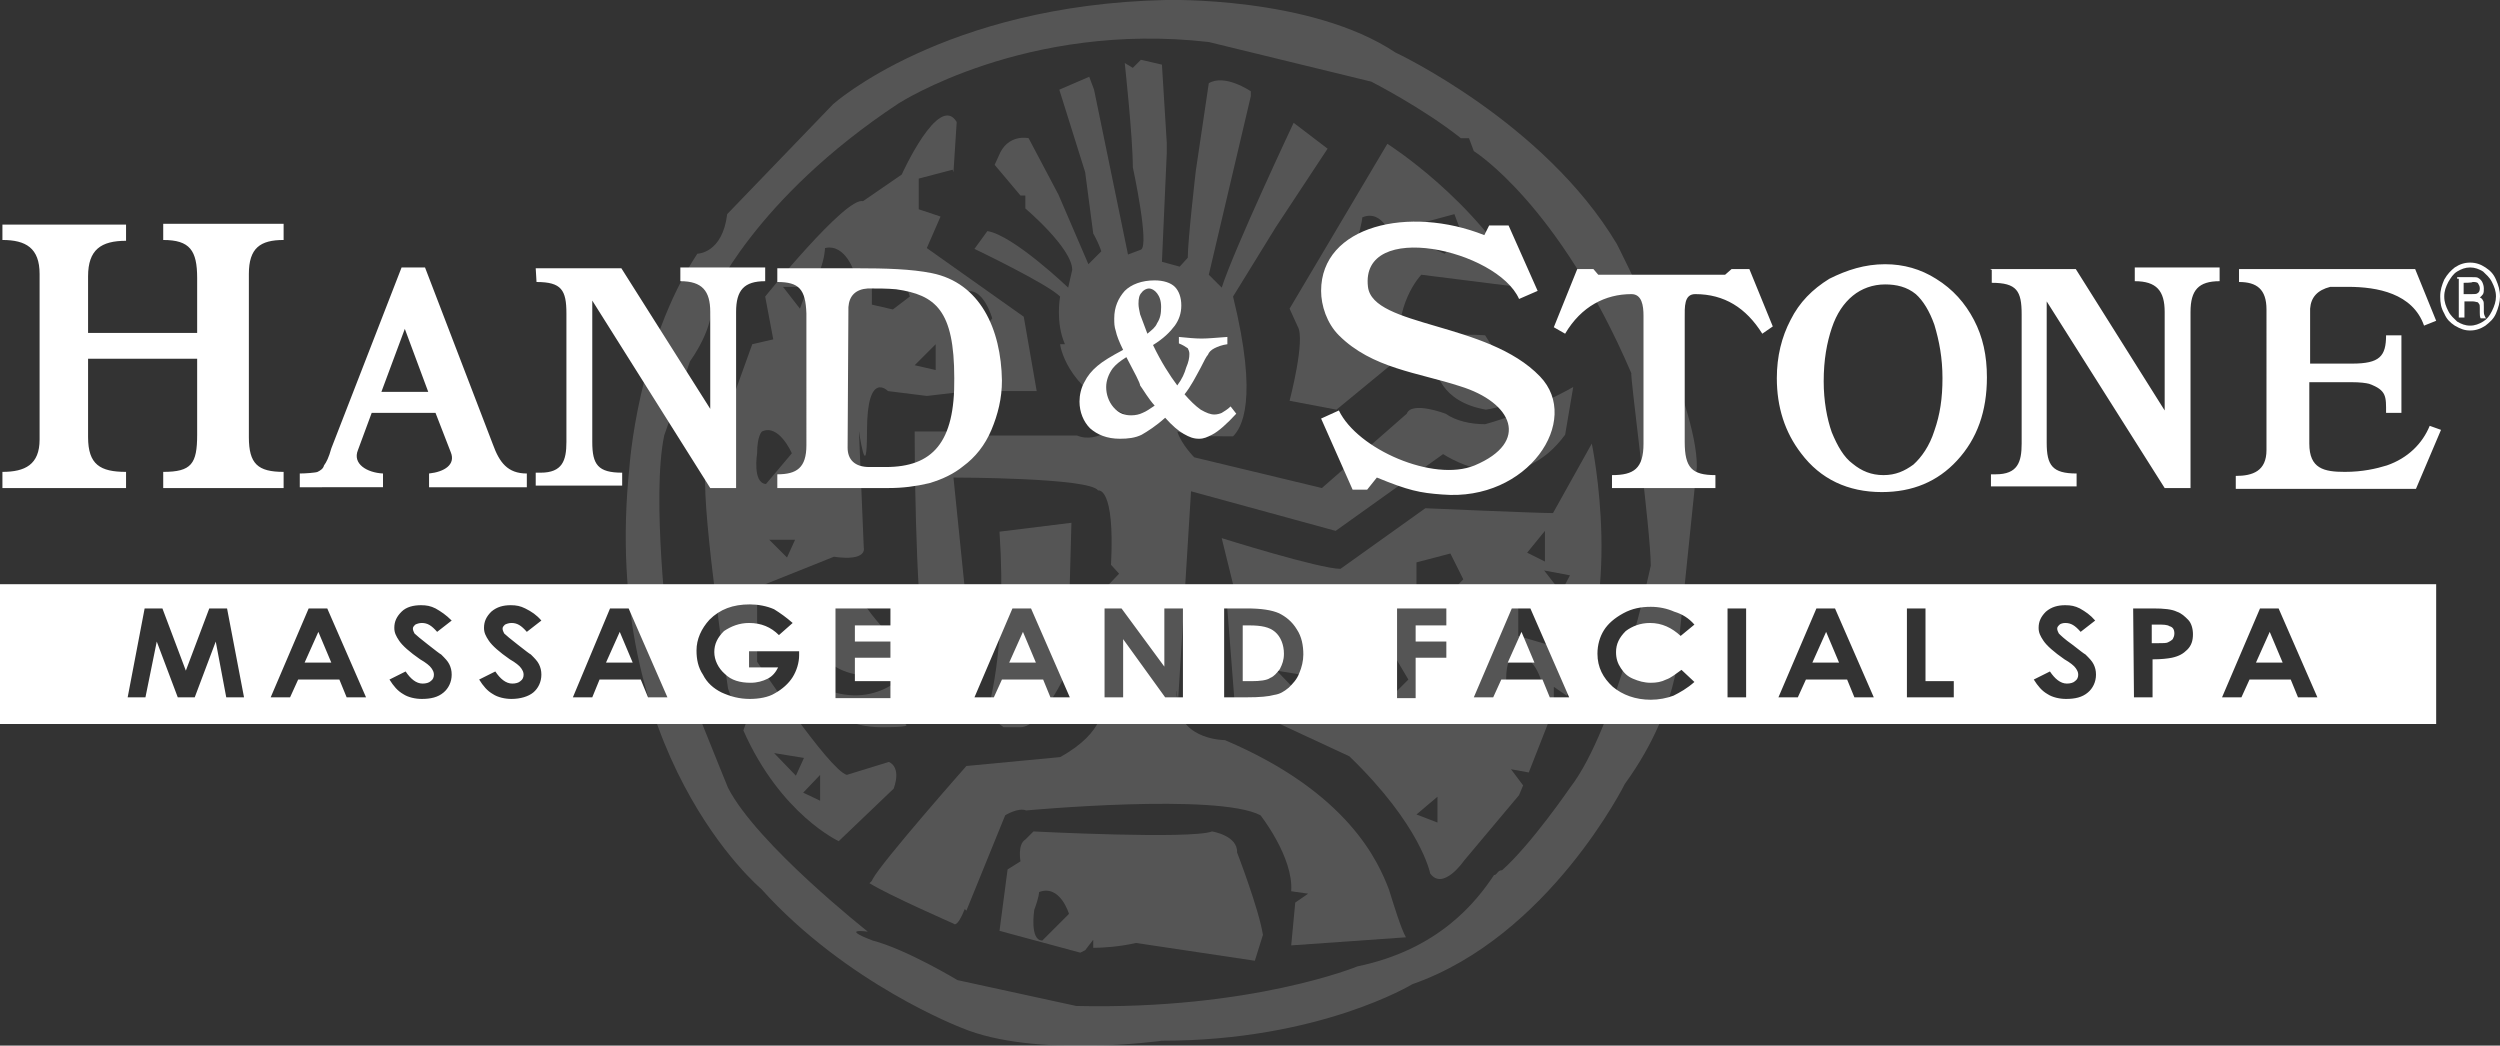 <?xml version="1.0" encoding="utf-8"?>
<!-- Generator: Adobe Illustrator 27.8.1, SVG Export Plug-In . SVG Version: 6.00 Build 0)  -->
<svg version="1.1" id="Layer_2_00000146494074833359394920000003928569570672042655_"
	 xmlns="http://www.w3.org/2000/svg" xmlns:xlink="http://www.w3.org/1999/xlink" x="0px" y="0px" viewBox="0 0 309.4 129.4"
	 style="enable-background:new 0 0 309.4 129.4;" xml:space="preserve">
<rect x="0" y="0" width="309.4" height="129.4" fill="#333333" stroke="none"/>
<style type="text/css">
	.st0{opacity:0.17;}
	.st1{fill:#FFFFFF;}
</style>
<g class="st0">
	<path class="st1" d="M210,57.8c0.1-8.2-9.9-27.6-9.9-27.6c-9-15.1-27.4-23.7-27.4-23.7c-10.5-7-28.4-6.5-28.4-6.5
		c-27.5,0.6-41.2,12.9-41.2,12.9L90,26.5c-0.6,4.9-3.7,4.9-3.7,4.9c-7.4,11.3-8.4,26.4-8.4,26.4C74.2,93.3,94.2,110,94.2,110
		c10.6,11.8,24.8,17.2,24.8,17.2c9,3.8,24.8,1.6,24.8,1.6c19.5,0,31-7,31-7c16.9-5.9,26.3-24.8,26.3-24.8
		c7.4-10.2,6.8-18.8,6.8-18.8L210,57.8L210,57.8z M194.3,97.5c0,0-4.8,7-8.4,10.2c-0.6,0-0.6,0.6-1,0.6c-2.2,3.3-6.8,9.2-16.9,11.3
		c0,0-13.1,5.4-34.8,4.9l-14.7-3.2c0,0-6.3-3.8-10.5-4.9c-4.2-1.6-0.6-1.1-0.6-1.1s-13.7-10.8-17.3-17.8c0,0-6.4-15.7-7.4-18.8
		c0,0-2.1-17.2-0.5-24.8l3.2-9.2c0,0,3.2-4.3,2.6-7.6c0,0,5.2-12.4,23.2-24.3c0,0,15.8-10.2,38.4-7.6c0,0,9,2.2,20.1,4.9
		c0,0,6.3,3.2,11.1,7h1l0.6,1.6c0,0,10.5,6.5,19.5,27.5c-0.2,0.1,2.4,19.5,2.4,23.8C204.3,70,200.1,90,194.3,97.5L194.3,97.5z"/>
	<path class="st1" d="M151.6,91.6c0,0-5.3,0-5.8-4.3c-0.6-3.8,0-0.6,0-0.6l1.6-25.9l17.9,4.9l13.3-9.5c2.7,1.7,9.8,4.8,15.1-2.4
		l1-5.9c0,0-5.4,3.1-10.9,4.6c-1.8,0-3.6-0.4-4.9-1.3c0,0-4.2-1.6-4.8,0l-10.5,9.2l-15.8-3.8c0,0-1.6-1.6-2.1-3.2
		c1.6,0.6,3.7,0.6,6.3,0.6h0.6c1-1,3.2-4.3,0-17.3l5.3-8.6l6.4-9.7l-4.2-3.2c0,0-7.4,15.7-8.9,20.4l-1.6-1.6l5.2-22.1v-0.6
		c0,0-3.2-2.2-5.2-1L148,21.1c0,0-1,8.6-1,10.8l-1,1.1l-2.2-0.6l0.6-13.5v-1.2L143.8,8l-2.6-0.6l-1,1l-1-0.6c0,0,1,9.2,1,12.9
		c0,0,2.1,9.7,1,10.2l-1.6,0.6l-4.2-20.4l-0.6-1.6l-3.7,1.6l3.2,10.2l1,7.6c0,0,0.6,1,1,2.2l-1.6,1.6l-3.7-8.6l-3.7-7
		c0,0-2.6-0.6-3.7,2.2l-0.5,1.1l3.2,3.8h0.6v1.6c0,0,5.8,4.9,5.8,7.6l-0.5,2.2c0,0-6.8-6.5-10-7l-1.6,2.2c0,0,9,4.3,10.6,5.9
		c0,0-0.6,3.2,0.6,5.9h-0.6c0,0,0.6,5.3,7.9,8.6c-0.6,0.6-0.6,1.1-0.6,1.1s-2.6,2.7-5.2,1.6h-12.7l-0.5,1.1l-2.2-0.6l-0.5-1h-4.2
		c0,0,0,20.7,1.3,26.9c-0.9,1.7-4.6,7.2-11.2,5.4l-2.6-2.2c0,0,0.5,6.5,8.4,6.5c3.3,0,3.5-0.2,2.7-0.5c1-0.3,2.2-0.9,3.8-1.9l2-0.4
		v-1.6l2.6-4.9L118,59.1c0,0,16.9,0,17.9,1.6c0,0,2.1-0.6,1.6,9.2l1,1.1l-2.1,2.2v14c0,0,0.6,3.3-5.2,6.5l-11.6,1.1
		c0,0-10.5,11.9-11.6,14c-0.1,0.3-0.3,0.4-0.4,0.5c2.4,1.5,10.4,5,10.4,5s0.4,0.7,1.4-1.8c0.1,0.1,0.1,0.1,0.2,0.2l4.8-11.8
		c0,0,1.6-1,2.6-0.6c0,0,23.7-2.2,29,0.6c0,0,4.1,5.2,3.8,9.4l2.1,0.3l-1.6,1.1l-0.5,5.3l14.2-1c-0.6-1-1.6-4.3-2.1-5.9
		C170.6,106.7,166.9,98.1,151.6,91.6z"/>
	<path class="st1" d="M188.1,47.4c0,0-2.2-3.2-3.3-4.3l-1-1.6c0,0-7.4-0.6-6.8,1.6l0.6,2.7v-1c0,1,0.6,4.9,6.3,5.9
		c0,0,4.2-0.6,4.2-2.2C188.6,46.3,188.1,47.4,188.1,47.4z"/>
	<path class="st1" d="M106.3,74.4c0,0-7.4,0-6.3,2.2l0.6,2.7v-1.6c0,0,0,5.3,6.3,5.9c0,0,4.2-1,4.2-2.7v-1.2c0,0-2.6-2.7-3.7-4.3
		L106.3,74.4z"/>
	<path class="st1" d="M150,102.9c-2.6,1-22.1,0-22.1,0l-1,1c-1,0.6-0.6,2.7-0.6,2.7l-1.6,1l-1,7.6l10,2.7c0,0,0.2-0.1,0.6-0.3l1-1.3
		v1c1,0,3.1-0.1,5.3-0.6l14.7,2.2l1-3.2c-0.5-3.2-3.2-10.2-3.2-10.2C153.2,103.4,150,102.9,150,102.9L150,102.9z M129,116.4
		c-1.6,0-1-3.8-1-3.8c0.6-1.6,0.6-2.2,0.6-2.2c2.6-1,3.7,2.7,3.7,2.7L129,116.4z"/>
	<path class="st1" d="M192.2,63.5c-2.1,0-15.8-0.6-15.8-0.6l-10.5,7.5c-2.6,0-14.7-3.8-14.7-3.8l1.6,6.5l-1,1l1,12.9l14.2,6.6
		c8.9,8.6,10,14.5,10,14.5c1.6,2.2,4.2-1.6,4.2-1.6l6.8-8.1l0.5-1.2l-1.5-2l2.2,0.4l3.1-7.9V85l1.6,1.1c7.3-11.2,3.1-31.2,3.1-31.2
		L192.2,63.5L192.2,63.5z M160.6,85.7L158,83l3.7,0.6L160.6,85.7L160.6,85.7z M164.3,84.6c-1.6,0-1.1-3.8-1.1-3.8
		c0-1.6,0.6-2.2,0.6-2.2c2.6-1,3.7,2.7,3.7,2.7L164.3,84.6z M172.1,86.3l-2.6-1.1V82l3.2-0.6l1.6,2.7L172.1,86.3z M177.9,101.8
		l-2.6-1l2.6-2.2V101.8z M178.5,74.4l-3.2-1v-3.8l4.2-1.1l1.6,3.2C181.1,71.7,178.5,74.4,178.5,74.4z M191.2,65.7v3.8l-2.2-1.1
		C189,68.4,191.2,65.7,191.2,65.7z M187.4,87.9c-1.6,0-1-3.8-1-3.8c0-2.2,0.6-2.7,0.6-2.7c2.6-1.1,3.7,2.7,3.7,2.7L187.4,87.9z
		 M191.6,79.8l-3.7-1.1v-4.3l4.7-0.6l1,3.2L191.6,79.8z M193.2,73.3l-2.1-2.7l3.2,0.6L193.2,73.3L193.2,73.3z"/>
	<path class="st1" d="M160.6,40.4c1,1.6-1,9.2-1,9.2l5.8,1.1l7.9-6.5c-1-6.5,2.6-10.2,2.6-10.2l12.7,1.6
		c-5.8-10.8-16.9-17.8-16.9-17.8l-12.1,20.4L160.6,40.4z M176.3,27.5l3.7-1l1,2.7l-2.2,2.2l-2.6-1.1
		C176.2,30.3,176.3,27.5,176.3,27.5z M170.1,43.1l-2.1-1l2.1-2.7V43.1z M168,29.6c0.6-2.2,0.6-2.7,0.6-2.7c2.6-1.1,3.7,2.7,3.7,2.7
		l-3.2,3.2C167.4,32.9,168,29.6,168,29.6z"/>
	<path class="st1" d="M110,94.3l-5.2,1.6c-2.2-0.6-11.1-14-11.1-14v-9.2l9.5-3.8c4.2,0.6,3.7-1.1,3.7-1.1l-0.6-14.5c0,0,1,7,1,0
		c0-7.6,2.6-4.9,2.6-4.9l4.8,0.6l5.2-0.6h8.4l-1.6-9.2l-12-8.5l1.7-3.9l-2.7-0.9v-3.8l4.2-1.1l0.1,0.3l0.4-6.2
		c-2.2-3.7-6.8,6.5-6.8,6.5l-4.8,3.3c-2.1-0.6-12.1,11.8-12.1,11.8l1,5.3l-2.6,0.6l-5.8,16.1c-0.4,5,2.8,26.5,2.8,26.5
		c0.4,1.2,0.8,2.2,1.1,3.2h1.5l-0.7,2c4.6,10.4,11.8,13.7,11.8,13.7l6.8-6.5C111.6,94.8,110,94.3,110,94.3L110,94.3z M119,38.8
		c0-1.6,0.6-2.7,0.6-2.7c2.1-0.6,3.2,3.3,3.2,3.3l-2.6,3.2C118.4,42.6,119,38.8,119,38.8z M115.8,42.6v3.2l-2.6-0.6
		C113.2,45.2,115.8,42.6,115.8,42.6z M107.9,34.5l3.7-1l1,3.2l-2.1,1.6l-2.6-0.6V34.5z M97.4,69l-2.2-2.2h3.2L97.4,69z M101.5,33.4
		c0.6-1.6,0.6-2.7,0.6-2.7c2.6-0.6,3.7,3.2,3.7,3.2l-3.2,3.2C101.1,37.2,101.5,33.4,101.5,33.4z M100,35.5l-1,2.7l-2.1-2.7H100z
		 M93.7,56.1c0-2.2,0.6-2.7,0.6-2.7c2.1-1,3.7,2.7,3.7,2.7l-3.2,3.8C93.1,59.8,93.7,56.1,93.7,56.1z M98.5,96l-2.7-2.8l3.7,0.6
		C99.5,93.8,98.5,96,98.5,96z M101.5,99.1l-2.1-1l2.1-2.2V99.1z"/>
	<path class="st1" d="M124.2,90h2.1c2.6,0,5.8-7,5.8-7l0.5-18.3l-8.9,1.1c1,15.1-1.6,22.6-1.6,22.6S124.2,90,124.2,90z"/>
</g>
<path class="st1" d="M145.9,42.5v-0.8c1,0.1,2,0.2,2.8,0.2s1.8-0.1,3.2-0.2v0.9c-0.7,0.1-1.2,0.3-1.6,0.5c-0.4,0.2-0.7,0.5-0.8,0.8
	c-0.2,0.2-0.5,0.8-0.9,1.6c-0.6,1.1-1.2,2.3-2,3.3c0.7,0.8,1.3,1.4,2,1.9c0.7,0.4,1.2,0.6,1.7,0.6c0.3,0,0.7-0.1,0.9-0.2
	c0.3-0.2,0.7-0.4,1.1-0.8l0.7,0.9c-1.1,1.2-2.2,2.2-3,2.6c-0.6,0.3-1,0.5-1.6,0.5c-0.7,0-1.2-0.2-1.9-0.6c-0.7-0.4-1.4-1-2.3-2
	c-1.1,1-2.2,1.7-2.9,2.1c-0.8,0.4-1.7,0.5-2.7,0.5c-1.6,0-2.8-0.5-3.7-1.3c-0.8-0.8-1.3-2-1.3-3.3c0-0.8,0.2-1.7,0.6-2.4
	c0.4-0.8,0.9-1.4,1.6-2c0.7-0.6,1.7-1.2,3.2-2c-0.5-1-0.8-1.8-0.9-2.3c-0.2-0.6-0.2-1-0.2-1.6c0-1.4,0.5-2.5,1.3-3.4
	c0.8-0.8,2.1-1.3,3.7-1.3c1.1,0,2,0.3,2.5,0.8s0.8,1.3,0.8,2.3s-0.3,1.8-0.8,2.5c-0.6,0.8-1.4,1.6-2.7,2.4c1,2.1,2.1,3.8,3,5
	c0.6-0.8,0.9-1.5,1.1-2.2c0.3-0.7,0.4-1.2,0.4-1.7c0-0.3-0.1-0.5-0.2-0.7C146.7,42.9,146.4,42.7,145.9,42.5L145.9,42.5z M139.4,44.2
	c-0.8,0.5-1.3,0.9-1.7,1.4c-0.5,0.7-0.8,1.5-0.8,2.3c0,0.9,0.3,1.8,0.9,2.5c0.7,0.8,1.4,1,2.2,1c0.5,0,1-0.1,1.4-0.3
	c0.5-0.2,0.9-0.5,1.5-0.9c-0.8-0.9-1.3-1.8-1.8-2.5C141.1,47.4,140.4,46.1,139.4,44.2L139.4,44.2z M142,41.3c0.6-0.5,1-0.8,1.2-1.3
	c0.4-0.6,0.5-1.2,0.5-2s-0.2-1.3-0.5-1.7s-0.7-0.6-1-0.6s-0.7,0.2-0.9,0.5c-0.3,0.3-0.4,0.7-0.4,1.4c0,0.4,0.1,0.8,0.2,1.3
	C141.3,39.4,141.6,40.2,142,41.3z"/>
<path class="st1" d="M184.3,27.9h2.4l3.6,8.1l-2.3,1c-2.7-6.1-19.7-9.9-18.7-1.5c0.6,5,14.8,4.3,21.3,11.1
	c5.2,5.4-1.5,15.5-12.1,14.6c-2.8-0.2-4.2-0.5-8.1-2.1l-1.2,1.5h-1.8l-3.9-8.8l2.2-1c2.3,4.8,11.7,8.9,16.8,6.8
	c6.9-2.9,4.7-7.8-1.8-9.8c-5.2-1.7-10.9-2.2-15-6.3c-1.5-1.5-2.2-3.7-2.2-5.5c0-8.1,10.9-10.6,20.2-6.9
	C183.7,29.1,184.3,27.9,184.3,27.9z M195.2,33.3h2l0.6,0.7h15.7l0.8-0.7h2.2l2.9,7.1l-1.3,0.9c-2-3.2-4.7-4.9-8.3-4.9
	c-1.4,0-1.3,1.6-1.3,3v15.3c0,3.2,0.9,4.1,3.8,4.1v1.6h-12.8v-1.6c2.7,0,3.9-0.8,3.9-3.9V39.1c0-1.3-0.2-2.7-1.5-2.7
	c-3.2,0-6.2,1.5-8.2,4.9l-1.4-0.8L195.2,33.3L195.2,33.3z M233.3,35.2c-1.5,0-2.9,0.5-4,1.4s-2,2.2-2.6,4s-1,3.9-1,6.6
	c0,2.4,0.4,4.6,1,6.3c0.7,1.7,1.5,3.1,2.6,3.9c1.1,0.9,2.3,1.4,3.8,1.4s2.6-0.5,3.7-1.3c1-0.9,2-2.3,2.6-4.2c0.7-2,1-4,1-6.5
	s-0.4-4.6-1-6.6c-0.6-1.7-1.4-3-2.3-3.8C236,35.5,234.7,35.2,233.3,35.2 M233.3,32.7c2.3,0,4.4,0.6,6.3,1.8c2.1,1.3,3.6,3,4.7,5.1
	c1.1,2.1,1.6,4.4,1.6,7.1c0,4.2-1.2,7.6-3.7,10.3c-2.4,2.6-5.5,3.9-9.3,3.9c-4.2,0-7.6-1.6-10-4.8c-2-2.6-3-5.7-3-9.3
	c0-2.7,0.6-5.1,1.7-7.2c1.1-2.2,2.7-3.8,4.8-5.1C228.6,33.4,230.8,32.7,233.3,32.7 M246.3,33.3h10.6l11,17.5V38.6
	c0-2.6-1-3.8-3.7-3.8v-1.7h10.5v1.7c-2.6,0-3.6,1.1-3.6,3.8v21.8h-3.2l-14.6-23.1v17.5c0,2.8,0.7,3.8,3.7,3.8v1.6h-10.6v-1.5h0.6
	c2.7,0,3.2-1.5,3.2-3.8v-16c0-2.9-0.6-3.9-3.7-3.9v-1.6L246.3,33.3L246.3,33.3L246.3,33.3z M277.1,33.3h21.8l2.6,6.4l-1.5,0.6
	c-1.4-4-5.8-4.8-9.4-4.8h-2.2c-1.6,0.4-2.4,1.3-2.5,2.7V45h5.2c3.4,0,4.2-0.9,4.2-3.5h1.9v9.6h-1.9c0-2,0.1-2.8-2.1-3.6
	c-0.4-0.1-1.1-0.2-2.2-0.2h-5.2v7.6c0,3.1,1.8,3.5,4.4,3.5c2.2,0,3.9-0.4,5.2-0.8c2.6-0.9,4.4-2.7,5.3-4.9l1.4,0.5l-3.1,7.3h-22.3
	v-1.6c2.1,0,3.8-0.6,3.8-3.2V38.3c0-2.5-1.2-3.4-3.4-3.4L277.1,33.3L277.1,33.3L277.1,33.3z"/>
<path class="st1" d="M66.3,33.2h10.6l11,17.4v-12c0-2.6-1-3.8-3.7-3.8v-1.7h10.5v1.7c-2.6,0-3.6,1.1-3.6,3.8v21.8h-3.2L73.3,37.2
	v17.5c0,2.8,0.7,3.8,3.7,3.8v1.6H66.3v-1.6h0.6c2.7,0,3.2-1.5,3.2-3.8V38.8c0-2.9-0.6-3.9-3.7-3.9L66.3,33.2
	C66.3,33.2,66.3,33.2,66.3,33.2z M0.3,27.8h15.3v2c-3.1,0-4.7,1.1-4.7,4.4v7h13.5v-6.8c0-3.4-0.9-4.7-4.2-4.7v-2h14.9v2
	c-2.9,0-4.3,1-4.3,4.2v20.2c0,3.3,1.1,4.3,4.3,4.3v2H20.2v-2c3.5,0,4.2-1,4.2-4.6v-9.4H10.9v9.7c0,3.4,1.5,4.3,4.7,4.3v2H0.3v-2
	c2.8,0,4.6-0.9,4.6-4V33.9c0-3.2-1.7-4.2-4.6-4.2C0.3,29.7,0.3,27.8,0.3,27.8z M47.2,48.5H53l-2.9-7.8
	C50.1,40.7,47.2,48.5,47.2,48.5z M49.7,33.1h2.9L61,55c0.8,2.2,1.8,3.6,4.2,3.6v1.7H53.1v-1.7c1.9-0.2,3.3-1.1,2.7-2.6l-1.9-4.9H46
	l-1.7,4.6c-0.7,1.7,1.1,2.8,3.1,2.9v1.7H37.1v-1.7c0.7,0,2-0.1,2.2-0.2c0.4-0.2,0.7-0.4,0.8-0.8c0.3-0.4,0.6-1,0.9-2.1
	C41,55.5,49.7,33.1,49.7,33.1z M104.9,55.4c0,1.5,0.9,2.4,2.7,2.4h2c5.8,0,8.6-3,8.5-11c0-8.4-2.3-10.3-7.2-11
	c-1.1-0.1-2.3-0.1-3.5-0.1c-1.5,0.1-2.3,0.9-2.4,2.3L104.9,55.4C104.9,55.4,104.9,55.4,104.9,55.4z M96.2,34.9v-1.7h9.7
	c3.8,0,6.9,0.1,9.4,0.6c6,1.2,8.6,6.9,8.7,13.3c0,2.2-0.5,4.2-1.3,6.1c-0.8,1.9-2,3.4-3.5,4.5c-1.1,0.9-2.5,1.6-4.2,2.1
	c-1.7,0.4-3.3,0.6-5,0.6H96.2v-1.7c2.4,0,3.6-0.8,3.6-3.6V38.8C99.7,35.8,98.9,34.9,96.2,34.9"/>
<path class="st1" d="M309.4,36.7c0,0.7-0.2,1.4-0.5,2.1s-0.8,1.1-1.3,1.5c-0.6,0.4-1.2,0.6-1.9,0.6s-1.2-0.2-1.9-0.6
	c-0.6-0.4-1-0.8-1.3-1.5c-0.4-0.7-0.5-1.3-0.5-2.1s0.2-1.4,0.5-2.1c0.4-0.7,0.8-1.1,1.3-1.5c0.6-0.4,1.2-0.6,1.9-0.6
	s1.3,0.2,1.9,0.6s1,0.8,1.3,1.5S309.4,35.9,309.4,36.7z M308.9,36.7c0-0.7-0.2-1.2-0.5-1.8s-0.7-0.9-1.1-1.3c-0.5-0.3-1-0.5-1.6-0.5
	s-1.1,0.2-1.6,0.5s-0.8,0.8-1.1,1.3c-0.3,0.6-0.5,1.1-0.5,1.8s0.2,1.2,0.5,1.8s0.7,0.9,1.1,1.3c0.5,0.3,1,0.5,1.6,0.5
	s1.1-0.2,1.6-0.5s0.8-0.7,1.1-1.3S308.9,37.3,308.9,36.7z M304.1,34.3h1.8c0.4,0,0.7,0,0.8,0.1c0.2,0.1,0.4,0.3,0.5,0.5
	s0.2,0.5,0.2,0.8s0,0.5-0.1,0.7c-0.1,0.1-0.2,0.3-0.4,0.4c0.2,0.1,0.3,0.2,0.4,0.4c0.1,0.1,0.1,0.4,0.1,0.8v0.6
	c0,0.3,0.1,0.5,0.2,0.7l0.1,0.1H307c-0.1-0.2-0.1-0.5-0.1-0.7v-0.6c0-0.2,0-0.4-0.1-0.5s-0.1-0.2-0.2-0.2s-0.3-0.1-0.6-0.1h-1v2
	h-0.7v-4.8h-0.2L304.1,34.3L304.1,34.3z M304.9,35v1.4h1c0.3,0,0.6,0,0.7-0.1c0.2-0.1,0.3-0.3,0.3-0.6s-0.1-0.4-0.2-0.6
	s-0.4-0.2-0.7-0.2C306,35,304.9,35,304.9,35L304.9,35z"/>
<g>
	<polygon class="st1" points="186.6,82 189.9,82 188.3,78.2 	"/>
	<polygon class="st1" points="75,82 78.3,82 76.7,78.2 	"/>
	<path class="st1" d="M154.6,77.4h-0.8v6.9h1.1c1,0,1.9-0.1,2.3-0.4c0.5-0.2,0.8-0.6,1.2-1.1c0.3-0.6,0.5-1.1,0.5-1.9
		c0-1.1-0.4-2.1-1.1-2.7C157.1,77.6,156.1,77.4,154.6,77.4z"/>
	<polygon class="st1" points="224.3,82 227.6,82 226,78.2 	"/>
	<path class="st1" d="M0,72.3v17.3h301.5V72.3H0z M28,86.3l-1.3-6.9l-2.6,6.9H22l-2.6-6.9L18,86.3h-2.2l2.1-11h2.2L23,83l2.9-7.7
		h2.2l2.1,11H28z M42.9,86.3L42,84.1h-5.1l-1,2.2h-2.4l4.7-11h2.3l4.8,11H42.9z M51.3,78.4c0.2,0.2,0.8,0.7,1.7,1.4s1.4,1.1,1.6,1.2
		c0.5,0.5,0.8,0.8,1,1.2c0.2,0.4,0.3,0.8,0.3,1.3c0,0.9-0.4,1.7-1,2.2c-0.7,0.6-1.6,0.8-2.7,0.8c-0.8,0-1.7-0.2-2.3-0.6
		c-0.7-0.4-1.2-1-1.7-1.8l2-1c0.6,0.9,1.3,1.5,2.1,1.5c0.4,0,0.8-0.1,1-0.3c0.3-0.2,0.4-0.5,0.4-0.8c0-0.3-0.1-0.5-0.3-0.8
		c-0.2-0.3-0.7-0.7-1.4-1.1c-1.3-0.9-2.2-1.7-2.6-2.3c-0.4-0.6-0.6-1-0.6-1.6c0-0.8,0.3-1.4,0.9-2c0.6-0.6,1.5-0.8,2.4-0.8
		c0.7,0,1.2,0.1,1.8,0.4c0.7,0.4,1.3,0.8,2,1.5l-1.8,1.4c-0.7-0.8-1.2-1.1-1.9-1.1c-0.3,0-0.6,0.1-0.8,0.2c-0.2,0.2-0.3,0.3-0.3,0.5
		S51.2,78.2,51.3,78.4z M62.4,78.4c0.2,0.2,0.8,0.7,1.7,1.4c0.9,0.7,1.4,1.1,1.6,1.2c0.5,0.5,0.8,0.8,1,1.2c0.2,0.4,0.3,0.8,0.3,1.3
		c0,0.9-0.4,1.7-1,2.2s-1.6,0.8-2.7,0.8c-0.8,0-1.7-0.2-2.3-0.6c-0.7-0.4-1.2-1-1.7-1.8l2-1c0.6,0.9,1.3,1.5,2.1,1.5
		c0.4,0,0.8-0.1,1-0.3c0.3-0.2,0.4-0.5,0.4-0.8c0-0.3-0.1-0.5-0.3-0.8c-0.2-0.3-0.7-0.7-1.4-1.1c-1.3-0.9-2.2-1.7-2.6-2.3
		c-0.4-0.6-0.6-1-0.6-1.6c0-0.8,0.3-1.4,0.9-2c0.7-0.6,1.5-0.8,2.4-0.8c0.7,0,1.2,0.1,1.8,0.4c0.8,0.4,1.4,0.8,2,1.5l-1.8,1.4
		c-0.7-0.8-1.2-1.1-1.9-1.1c-0.3,0-0.6,0.1-0.8,0.2c-0.2,0.2-0.3,0.3-0.3,0.5S62.3,78.2,62.4,78.4z M80.2,86.3l-0.9-2.2h-5.1
		l-0.9,2.2h-2.4l4.6-11h2.3l4.8,11H80.2z M98.9,81.1c0,0.9-0.3,1.9-0.8,2.7s-1.3,1.5-2.2,2c-0.8,0.5-2,0.7-3.1,0.7
		c-1.3,0-2.4-0.3-3.5-0.8c-1-0.5-1.8-1.2-2.3-2.2c-0.6-0.9-0.8-1.9-0.8-3c0-1.4,0.6-2.7,1.6-3.8c1.3-1.3,2.9-1.9,5-1.9
		c1,0,2.1,0.2,3,0.6c0.8,0.5,1.5,1,2.3,1.7h0l-1.7,1.5c-1-1-2.2-1.5-3.7-1.5c-1.2,0-2.2,0.4-3.1,1c-0.8,0.8-1.2,1.6-1.2,2.6
		s0.5,2,1.3,2.7c0.8,0.8,1.9,1.1,3.2,1.1c0.8,0,1.5-0.2,2.1-0.5c0.6-0.3,1-0.8,1.3-1.4h-3.6v-2h6.2V81.1z M110.2,77.4h-4.4v2h4.4v2
		h-4.4v2.9h4.4v2.1h-6.8V75.3h6.8V77.4z M130,86.3l-0.9-2.2H124l-1,2.2h-2.4l4.7-11h2.3l4.8,11H130z M146.4,86.3h-2.2l-5.2-7.2v7.2
		h-2.3v-11h2.1l5.3,7.2v-7.2h2.3V86.3z M160.8,83.3c-0.3,0.8-0.8,1.3-1.3,1.8c-0.6,0.5-1.1,0.8-1.8,0.9c-0.7,0.2-1.8,0.3-3.4,0.3
		h-2.8v-11h2.8c1.8,0,3.1,0.2,4,0.6c0.8,0.4,1.6,1,2.2,2c0.6,0.9,0.8,2,0.8,3.1C161.3,81.8,161.1,82.6,160.8,83.3z M179,77.4h-3.8v2
		h3.8v2h-3.8v5h-2.3V75.3h6.1V77.4z M191.8,86.3l-0.9-2.2h-5.1l-1,2.2h-2.4l4.7-11h2.3l4.8,11H191.8z M200.6,82.7
		c0.4,0.6,0.8,1,1.5,1.3c0.7,0.3,1.4,0.5,2.2,0.5c0.7,0,1.3-0.1,1.9-0.4c0.6-0.2,1.2-0.7,1.9-1.2l1.6,1.5c-0.9,0.8-1.8,1.3-2.6,1.7
		c-0.8,0.3-1.8,0.5-2.8,0.5c-1.9,0-3.5-0.6-4.7-1.6c-1.2-1.1-1.9-2.4-1.9-4.1c0-1.1,0.3-2.1,0.8-2.9s1.3-1.5,2.4-2.1
		c1.1-0.6,2.2-0.8,3.4-0.8c1,0,2,0.2,2.9,0.6c1,0.3,1.8,0.8,2.5,1.6l-1.7,1.4c-1.1-1-2.3-1.6-3.8-1.6c-1.2,0-2.2,0.4-3,1
		c-0.8,0.8-1.2,1.6-1.2,2.6C200,81.5,200.2,82.1,200.6,82.7z M216.1,86.3h-2.3v-11h2.3V86.3z M229.5,86.3l-0.9-2.2h-5.1l-1,2.2h-2.4
		l4.7-11h2.3l4.8,11H229.5z M241.8,86.3H236v-11h2.3v9h3.5V86.3z M258.4,85.7c-0.7,0.6-1.6,0.8-2.7,0.8c-0.8,0-1.7-0.2-2.3-0.6
		c-0.7-0.4-1.2-1-1.7-1.8l2-1c0.6,0.9,1.3,1.5,2.1,1.5c0.4,0,0.8-0.1,1-0.3c0.3-0.2,0.4-0.5,0.4-0.8c0-0.3-0.1-0.5-0.3-0.8
		c-0.2-0.3-0.7-0.7-1.4-1.1c-1.3-0.9-2.2-1.7-2.6-2.3c-0.4-0.6-0.6-1-0.6-1.6c0-0.8,0.3-1.4,0.9-2c0.7-0.6,1.5-0.8,2.4-0.8
		c0.7,0,1.2,0.1,1.8,0.4c0.7,0.4,1.3,0.8,1.9,1.5l-1.8,1.4c-0.7-0.8-1.2-1.1-1.9-1.1c-0.3,0-0.6,0.1-0.7,0.2
		c-0.2,0.2-0.3,0.3-0.3,0.5s0.1,0.4,0.2,0.6c0.2,0.2,0.7,0.7,1.7,1.4c0.9,0.7,1.4,1.1,1.6,1.2c0.5,0.5,0.8,0.8,1,1.2
		c0.2,0.4,0.3,0.8,0.3,1.3C259.4,84.4,259,85.2,258.4,85.7z M270.7,80.4c-0.5,0.5-1,0.8-1.9,1c-0.5,0.1-1.3,0.2-2.4,0.2v4.7h-2.3
		l-0.1-11h2.5c1.3,0,2.3,0.1,2.9,0.4c0.6,0.2,1,0.6,1.4,1c0.4,0.4,0.6,1.1,0.6,1.8C271.4,79.3,271.2,79.9,270.7,80.4z M284.4,86.3
		l-0.9-2.2h-5.1l-1,2.2H275l4.7-11h2.3l4.8,11H284.4z"/>
	<path class="st1" d="M268.5,77.5c-0.3-0.2-0.8-0.2-1.5-0.2h-0.7v2.3h0.8c0.6,0,1,0,1.2-0.1c0.2-0.1,0.4-0.2,0.6-0.4
		c0.1-0.2,0.2-0.4,0.2-0.7C269.1,77.9,268.9,77.6,268.5,77.5z"/>
	<polygon class="st1" points="37.7,82 41,82 39.4,78.2 	"/>
	<polygon class="st1" points="279.2,82 282.5,82 280.9,78.2 	"/>
	<polygon class="st1" points="124.9,82 128.2,82 126.6,78.2 	"/>
</g>
</svg>
